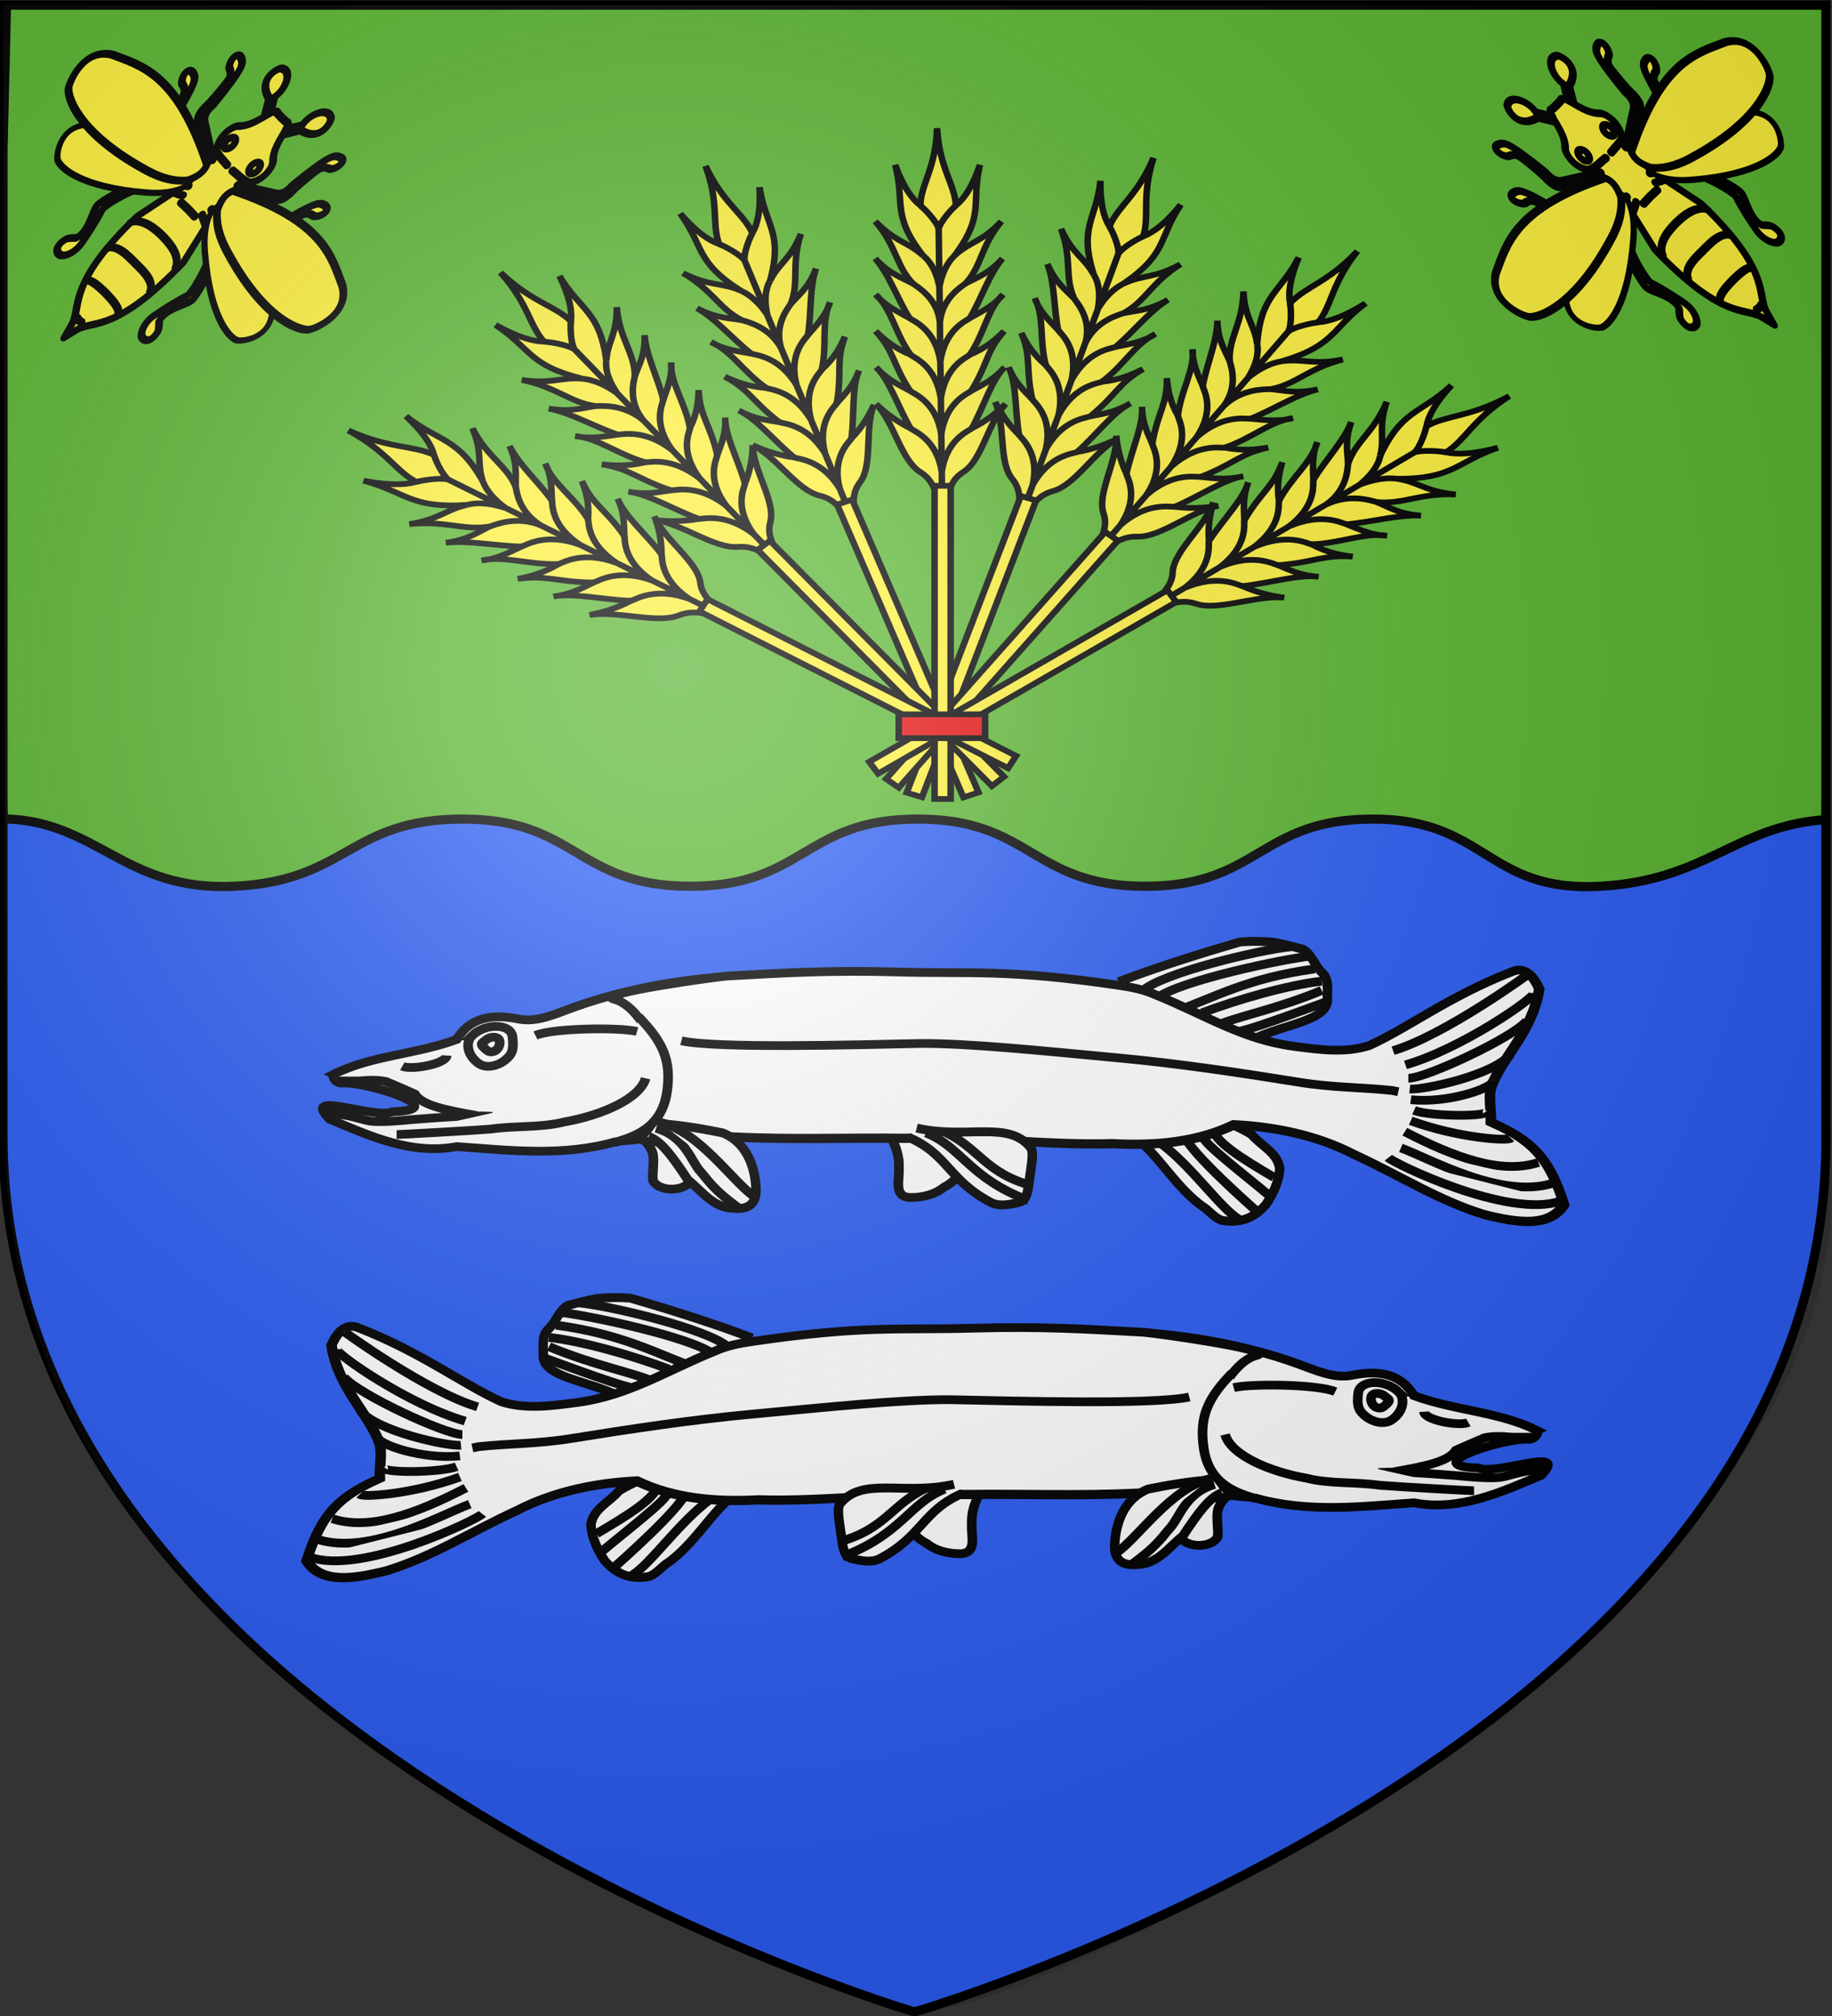 <svg xmlns="http://www.w3.org/2000/svg" xmlns:xlink="http://www.w3.org/1999/xlink" width="600" height="660" viewBox="-300 -300 600 660"><rect x="-300" y="-300" width="600" height="660" fill="#333333" stroke="none"/><defs><g id="c"><path id="b" d="M0 0v1h.5z" transform="rotate(18 3.157 -.5)"/><use xlink:href="#b" width="810" height="540" transform="scale(-1 1)"/></g><g id="d"><use xlink:href="#c" width="810" height="540" transform="rotate(72)"/><use xlink:href="#c" width="810" height="540" transform="rotate(144)"/></g><g id="f"><path id="e" d="M0 0v1h.5z" transform="rotate(18 3.157 -.5)"/><use xlink:href="#e" width="810" height="540" transform="scale(-1 1)"/></g><g id="g"><use xlink:href="#f" width="810" height="540" transform="rotate(72)"/><use xlink:href="#f" width="810" height="540" transform="rotate(144)"/></g><g id="i"><path id="h" d="M0 0v1h.5z" transform="rotate(18 3.157 -.5)"/><use xlink:href="#h" width="810" height="540" transform="scale(-1 1)"/></g><g id="j"><use xlink:href="#i" width="810" height="540" transform="rotate(72)"/><use xlink:href="#i" width="810" height="540" transform="rotate(144)"/></g><g id="l"><path id="k" d="M0 0v1h.5z" transform="rotate(18 3.157 -.5)"/><use xlink:href="#k" width="810" height="540" transform="scale(-1 1)"/></g><g id="m"><use xlink:href="#l" width="810" height="540" transform="rotate(72)"/><use xlink:href="#l" width="810" height="540" transform="rotate(144)"/></g><g id="o"><path id="n" d="M0 0v1h.5z" transform="rotate(18 3.157 -.5)"/><use xlink:href="#n" width="810" height="540" transform="scale(-1 1)"/></g><g id="p"><use xlink:href="#o" width="810" height="540" transform="rotate(72)"/><use xlink:href="#o" width="810" height="540" transform="rotate(144)"/></g><g id="r"><path id="q" d="M0 0v1h.5z" transform="rotate(18 3.157 -.5)"/><use xlink:href="#q" width="810" height="540" transform="scale(-1 1)"/></g><g id="s"><use xlink:href="#r" width="810" height="540" transform="rotate(72)"/><use xlink:href="#r" width="810" height="540" transform="rotate(144)"/></g><g id="v"><path id="u" d="M0 0v1h.5z" transform="rotate(18 3.157 -.5)"/><use xlink:href="#u" width="810" height="540" transform="scale(-1 1)"/></g><g id="w"><use xlink:href="#v" width="810" height="540" transform="rotate(72)"/><use xlink:href="#v" width="810" height="540" transform="rotate(144)"/></g><g id="y"><path id="x" d="M0 0v1h.5z" transform="rotate(18 3.157 -.5)"/><use xlink:href="#x" width="810" height="540" transform="scale(-1 1)"/></g><g id="z"><use xlink:href="#y" width="810" height="540" transform="rotate(72)"/><use xlink:href="#y" width="810" height="540" transform="rotate(144)"/></g><radialGradient xlink:href="#a" id="D" cx="221.445" cy="226.331" r="300" fx="221.445" fy="226.331" gradientTransform="matrix(1.353 0 0 1.349 -76.24 -84.357)" gradientUnits="userSpaceOnUse"/><linearGradient id="a"><stop offset="0" style="stop-color:white;stop-opacity:.314"/><stop offset=".19" style="stop-color:white;stop-opacity:.251"/><stop offset=".6" style="stop-color:#6b6b6b;stop-opacity:.125"/><stop offset="1" style="stop-color:black;stop-opacity:.125"/></linearGradient></defs><g style="display:inline"><path d="M-.5 358.677s-300-88.5-298.5-288.5v-368.5h597v368.5c3.042 200.43-298.5 288.5-298.5 288.5Z" style="display:inline;fill:#2b5df2;stroke:#000;stroke-width:3;stroke-linecap:butt;stroke-linejoin:miter;stroke-miterlimit:4;stroke-dasharray:none;stroke-opacity:1"/><path d="M-297.875-298.323-299-251.386v211.594c0 2.64.043 5.264.094 7.875 30.733.5 39.56 23.84 75.718 22.062 37.207-1.83 37.46-22 74.782-22s37.248 22 74.5 22c37.251 0 37.248-22 74.5-22 37.251 0 37.279 22 74.53 22 37.253 0 37.249-22 74.5-22 37.253 0 37.306 24.057 74.5 22 34.737-1.92 44.333-19.777 73.782-21.812.054-2.693.094-5.4.094-8.125v-258.532z" style="display:inline;fill:#5ab532;fill-opacity:1;fill-rule:evenodd;stroke:#000;stroke-width:3;stroke-linecap:butt;stroke-linejoin:miter;stroke-miterlimit:4;stroke-dasharray:none;stroke-opacity:.991"/></g><g style="display:inline"><path d="M0 358.5S-300 270-298.5 70v-368.5h597V70C301.542 270.43 0 358.5 0 358.5" style="display:inline;fill:none;stroke:none"/><path d="M0 358.5S-300 270-298.5 70v-368.5h597V70C301.542 270.43 0 358.5 0 358.5" style="display:inline;fill:none;stroke:none"/><g style="display:inline;stroke-width:3.166;stroke-miterlimit:4;stroke-dasharray:none" transform="matrix(.674 0 0 .592 445.488 -205.799)"><use xlink:href="#A" width="100%" height="100%" style="stroke-width:3.166;stroke-miterlimit:4;stroke-dasharray:none" transform="scale(-1 1)rotate(20.763 -.784 3781.224)"/><use xlink:href="#A" width="100%" height="100%" style="stroke-width:3.166;stroke-miterlimit:4;stroke-dasharray:none" transform="rotate(18.673 -648.134 239.824)"/><use xlink:href="#A" width="100%" height="100%" style="stroke-width:3.166;stroke-miterlimit:4;stroke-dasharray:none" transform="rotate(37.935 -647.62 242.91)"/><use xlink:href="#A" width="100%" height="100%" style="stroke-width:3.166;stroke-miterlimit:4;stroke-dasharray:none" transform="rotate(56.776 -648.8 243.091)"/><use xlink:href="#A" width="100%" height="100%" style="stroke-width:3.166;stroke-miterlimit:4;stroke-dasharray:none" transform="scale(-1 1)rotate(41.081 -.475 1971.472)"/><use xlink:href="#A" width="100%" height="100%" style="stroke-width:3.166;stroke-miterlimit:4;stroke-dasharray:none" transform="rotate(-59.966 -648.864 243.245)"/><g id="A" style="stroke-width:3.166;stroke-miterlimit:4;stroke-dasharray:none"><path fill="#fcef3c" fill-rule="evenodd" stroke="#000" stroke-width="5.221" d="M-474.735 166.497c2.155-6.426 3.251-11.273 8.579-15.154 9.286-6.765 11.836-27.087 20.6-37.687-4.766 5.463-10.25 9.983-16.465 13.544 6.042-12.528 9.531-26.638 15.911-33.796-5.355 6.969-10.762 9.712-16.162 13.034 8.292-15.294 7.067-21.74 15.942-32.993-4.052 4.542-8.453 9.047-16.716 13.122 7.381-12.282 8.454-25.066 16.162-33.374-4.405 6.226-10.795 9.655-16.052 12.968 5.767-11.032 9.247-24.11 15.831-32.904-6.72 8.523-12.304 10.358-18.198 14.013 8.168-9.528 7.364-20.443 17.652-34.55-9.49 11.558-15.6 11.282-22.83 19.046 15.13-22.938 7.935-28.993 12.426-50.327-3.577 12.03-7.544 18.55-11.692 22.525-.541-11.893-8.007-20.523-9.156-42.785-.611 22.262-7.87 30.892-8.124 42.785-4.243-3.975-8.368-10.496-12.235-22.525 5.006 21.334-2.043 27.389 13.64 50.327-7.417-7.764-13.52-7.488-23.289-19.046 10.629 14.107 10.088 25.022 18.486 34.55-5.982-3.655-11.61-5.49-18.536-14.013 6.796 8.795 10.591 21.872 16.626 32.904-5.338-3.313-11.81-6.742-16.365-12.968 7.908 8.308 9.289 21.092 16.967 33.374-8.362-4.075-12.871-8.58-17.033-13.122 9.147 11.252 8.078 17.699 16.739 32.993-5.48-3.322-10.953-6.065-16.477-13.034 6.553 7.158 10.383 21.268 16.727 33.796-6.3-3.561-11.894-8.081-16.793-13.544 9.02 10.6 12.062 30.922 21.511 37.687 5.421 3.88 6.634 8.728 8.945 15.154z" style="stroke-width:3.166;stroke-miterlimit:4;stroke-dasharray:none" transform="translate(-171.827 -49.42)"/><path fill="none" stroke="#000" stroke-width="5.221" d="M-476.625 151.328c2.278-17.837 12.69-22.464 14.604-24.128m-14.854 3.366c2.277-17.837 12.69-22.464 14.603-24.128m-14.813 4.256c2.278-17.836 12.125-22.463 14.039-24.127m-14.263 3.722c2.277-17.837 12.459-22.464 14.373-24.128m-14.589 2.338c1.144-13.237 10.308-19.565 12.222-21.229m-12.474 1.629c1.837-10.843 5.829-15.47 7.297-17.133m-7.63-14.89c.702-3.85 6.45-11.248 8.363-12.912m-6.878 147.364c-2.277-17.837-13.238-22.464-15.152-24.128m14.902 3.366c-2.278-17.837-13.239-22.464-15.152-24.128m14.942 4.256c-2.277-17.836-12.734-22.463-14.648-24.127m14.424 3.722c-2.278-17.837-13.113-22.464-15.026-24.128m14.81 2.338c-1.143-13.237-10.986-19.565-12.9-21.229m12.648 1.629c-1.836-10.843-5.931-15.47-7.845-17.133m7.512-14.89c-.703-3.85-7.003-11.248-8.917-12.912m10.602 163.602-1.685-150.69" style="stroke-width:3.166;stroke-miterlimit:4;stroke-dasharray:none" transform="translate(-171.827 -49.42)"/><path d="M-480.114 158.949h7.816v173.183h-7.816z" style="fill:#fcef3c;fill-opacity:1;stroke:#000;stroke-width:3.166;stroke-miterlimit:4;stroke-dasharray:none;stroke-opacity:1" transform="translate(-171.827 -49.42)"/></g><path d="M-669.373 235.897h41.985v13.209h-41.985z" style="fill:#e20909;fill-opacity:1;stroke:#000;stroke-width:3.166;stroke-miterlimit:4;stroke-dasharray:none;stroke-opacity:1"/></g><g id="B" style="display:inline;fill:#fff;stroke-width:1.357"><g style="fill:#fff;fill-opacity:1;stroke:#000;stroke-width:3.655;stroke-miterlimit:4;stroke-dasharray:none;stroke-opacity:.995"><path d="M438.93 499.79c13.573-5.546 30.64-11.406 46.978-16.435 4.253-.382 8.566-.275 12.811.106 3.891.736 7.726 1.858 11.518 2.94 3.413 2.293 4.386 6.665 7.204 9.543 3.01 2.906 1.94 7.311 2.144 11.027.201 9.06-16.993 10.24-29.241 16.76-6.302 3.354-13.747-.133-17.388-.949-13.402-4.38-22.654-15.224-34.026-22.993z" style="fill:#fff;fill-opacity:1;fill-rule:evenodd;stroke:#000;stroke-width:3.655;stroke-linecap:butt;stroke-linejoin:miter;stroke-miterlimit:4;stroke-dasharray:none;stroke-opacity:.995" transform="matrix(.848 0 0 .794 -305.858 -375.407)"/><path d="M302.69 10.52c7.431-7.092 44.189-16.663 57.37-18.108M308.472 13.376c9.043-7.013 48.164-15.791 58.742-17.03M314.844 19.291c15.696-6.058 28.302-13.935 54.138-17.677M325.38 19.777c13.758-5.535 33.396-11.574 46.376-13.097M331.484 24.816c7.134-3.455 23.22-6.728 40.205-14.336M339.151 27.578c8.25-1.834 33.542-12.29 35.205-12.706" style="fill:#fff;fill-opacity:1;fill-rule:evenodd;stroke:#000;stroke-width:3.655;stroke-linecap:butt;stroke-linejoin:miter;stroke-miterlimit:4;stroke-dasharray:none;stroke-opacity:.995" transform="matrix(.848 0 0 .794 -182.326 15.924)"/></g><path d="M-141.304 305.026c2.47 4.617 4.075 9.85 3.774 15.166.389 5.335-2.408 13.096 4.438 13.739 5.201.11 10.639-1.226 14.662-4.776 4.765-2.747 7.397-6.62 9.726-11.652.797-2.017-.532-4.107-2.221-5.086-3.095-1.998-6.792-2.644-9.932-4.562-3.649-2.036-7.518-3.577-11.395-5.079-1.907-.772-3.699-2.024-5.83-1.977-5.191-.254-5.788-.42-3.222 4.227zM-246.056 302.078c-1.787.367-.907 2.498-.209 3.51 1.47 2.577 3.67 4.792 4.453 7.733.783 4.213-.266 8.492.095 12.725 2.353 5.057 12.366 5.335 15.52.682 3.68-10.373-1.964-20.399-10.79-25.487-3.025-.413-6.092.352-9.069.837z" style="fill:#fff;fill-opacity:1;fill-rule:evenodd;stroke:#000;stroke-width:4.071;stroke-linecap:butt;stroke-linejoin:miter;stroke-miterlimit:4;stroke-dasharray:none;stroke-opacity:.995" transform="matrix(.773 0 0 .702 100.707 -142.383)"/><g style="fill:#fff;fill-opacity:1;stroke:#000;stroke-width:3.655;stroke-miterlimit:4;stroke-dasharray:none;stroke-opacity:.995"><path d="M474.324 554.929c5.457 2.316 10.99 4.61 15.982 7.837 3.794 4.835 9.978 7.393 10.85 13.98-.288 5.377-2.52 10.449-5.367 14.938-4.617 5.58-9.923 7.799-17.066 6.44-3.124-1.205-4.947-4.27-7.745-6.005-9.129-7.245-15.205-18.115-22.21-25.04-2.596-2.79-2.614-2.735-4.65-6.005 4.91-5.966 22.732-9.049 30.206-6.145z" style="fill:#fff;fill-opacity:1;fill-rule:evenodd;stroke:#000;stroke-width:3.655;stroke-linecap:butt;stroke-linejoin:miter;stroke-miterlimit:4;stroke-dasharray:none;stroke-opacity:.995" transform="matrix(.848 0 0 .794 -305.858 -375.407)"/><path d="M309.36 73.362c12.405 9.817 23.108 26.884 30.383 31.489" style="fill:#fff;fill-opacity:1;fill-rule:evenodd;stroke:#000;stroke-width:3.655;stroke-linecap:butt;stroke-linejoin:miter;stroke-miterlimit:4;stroke-dasharray:none;stroke-opacity:.995" transform="matrix(.848 0 0 .794 -182.326 15.924)"/><path d="M464.342 563.318c2.413 7.114 26.298 29.481 27.203 30.384M469.409 561.176c-.1 1.874 2.027 2.595 3.06 4.168 2.838 4.331 24.716 22.116 25.61 23.643M474.933 559.451c.72 6.237 11.983 13.377 24.022 20.993" style="fill:#fff;fill-opacity:1;fill-rule:evenodd;stroke:#000;stroke-width:3.655;stroke-linecap:butt;stroke-linejoin:miter;stroke-miterlimit:4;stroke-dasharray:none;stroke-opacity:.995" transform="matrix(.848 0 0 .794 -305.858 -375.407)"/></g><path d="M-377.014 276.468c15.745-8.726 34.895-9.25 52.14-16.24 5.445-10.02 14.485-12.14 26.251-9.51 7.676 1.714 15.613-2.424 22.955-5.326 6.443-2.583 13.303-4.86 20.35-6.806 15.083-4.165 31.02-6.813 45.545-7.694 25.183-1.526 43.365-2.767 72.07-1.881 31.13.961 46.233-1.503 93.923 6.254 5.45.886 10.466 1.97 15.563 4.48 20.628 9.199 36.57 20.674 57.996 23.867 11.426 1.702 22.364 3.272 32.359-.29 16.447-8.202 33.9-23.044 60.46-34.431 5.447-2.659 8.893 1.938 11.373 7.893-2.87 20.034-15.757 31.864-20.229 45.399-1.449 4.386-.035 11.516-.269 16.771 5.47 2.685 9.94 5.279 13.696 8.274 8.145 6.493 12.943 14.874 17.339 30.167-6.338 10.61-19.181 8.597-33.687 4.659-19.684-6.658-34.87-17.727-55.344-28.124-15.328-8.782-33.316-12.885-50.873-13.806-15.833 8.357-33.644 9.85-51.19 8.824-29.407.953-58.466-3.831-87.913-2.498-24.034-.352-48.162.726-72.134-.586-19.407-3.266-32.607.535-50.184 1.835-22.606 7.293-45.305 4.25-68.056 2.499-19.241 4-36.894-4.976-53.78-12.787-12.717-14.158 19.002.248 26.497-3.454 27.008-.96-11.971-14.552-21.72-13.367-1.818-.244-3.78-2.019-3.138-4.122z" style="fill:#fff;fill-opacity:1;fill-rule:evenodd;stroke:#000;stroke-width:4.071;stroke-linecap:butt;stroke-linejoin:miter;stroke-miterlimit:4;stroke-dasharray:none;stroke-opacity:.995" transform="matrix(.773 0 0 .702 100.707 -142.383)"/><path d="M-210.159 230.648c25.183-1.526 43.365-2.767 72.071-1.881 31.13.961 46.232-1.503 93.923 6.254 5.45.886 10.465 1.97 15.562 4.48 20.629 9.198 36.57 20.674 57.996 23.866 11.426 1.703 22.364 3.273 32.359-.288 16.447-8.203 33.9-23.045 60.46-34.432 5.447-2.659 8.894 1.938 11.373 7.893-2.87 20.034-15.757 31.864-20.228 45.399-1.45 4.386-.035 11.516-.27 16.771 5.47 2.685 9.94 5.279 13.697 8.274 8.144 6.493 12.943 14.874 17.338 30.167-6.338 10.61-19.181 8.597-33.687 4.659-19.684-6.658-34.869-17.727-55.344-28.124-15.328-8.782-33.316-12.885-50.873-13.806-15.833 8.357-33.644 9.85-51.19 8.824-29.407.953-58.466-3.831-87.912-2.498-24.035-.352-48.163.726-72.135-.586-4.219-.71-45.732 6.082-39.243-.684 18.532-19.323 2.418-59.681-11.913-63.48-9.13-2.42 43.62-10.541 48.016-10.808z" style="display:inline;fill:#fff;fill-opacity:1;fill-rule:evenodd;stroke:#000;stroke-width:4.071;stroke-linecap:butt;stroke-linejoin:miter;stroke-miterlimit:4;stroke-dasharray:none;stroke-opacity:.995" transform="matrix(.773 0 0 .702 100.707 -142.383)"/><path d="M-360.927 298.394c-4.048-.561-8.264-2.599-13.097-3.108-2.508-.817-4.888-1.99-7.234-3.203m26.248-12.206c2.875 1.067 9.377 4.39 12.395 5.807 3.125 5.527 14 7.628 26.178 10.036m6.64.328c-10.404-.607-23.33.671-34.477 1.581-4.818.55-12.33 1.228-16.685.73m-14.236-18.768h8.758c4.631-.42 8.696-.668 12.638.559" style="fill:#fff;fill-opacity:1;fill-rule:evenodd;stroke:#000;stroke-width:4.071;stroke-linecap:butt;stroke-linejoin:miter;stroke-miterlimit:4;stroke-dasharray:none;stroke-opacity:.995" transform="matrix(.773 0 0 .702 100.707 -142.383)"/><g style="fill:#fff;fill-opacity:1;stroke:#000;stroke-width:3.655;stroke-miterlimit:4;stroke-dasharray:none;stroke-opacity:.995"><path d="M257.458 563.595c4.519 1.732 8.726 7.456 15.108 17.846 5.55 4.67 9.807 11.648 17.677 11.72 6.26.654 8.808-2.276 8.644-8.099-.381-9.327-3.802-19.194-12.921-22.984-5.706-1.294-17.017-3.443-24.955-3.819" style="fill:#fff;fill-opacity:1;fill-rule:evenodd;stroke:#000;stroke-width:3.655;stroke-linecap:butt;stroke-linejoin:miter;stroke-miterlimit:4;stroke-dasharray:none;stroke-opacity:.995" transform="matrix(.848 0 0 .794 -305.858 -375.407)"/><path d="M114.629 67.285c11.35 3.444 13.495 13.745 17.153 17.907 2.595 2.953 4.455 7.183 15.365 15.468" style="fill:#fff;fill-opacity:1;fill-rule:evenodd;stroke:#000;stroke-width:3.655;stroke-linecap:butt;stroke-linejoin:miter;stroke-miterlimit:4;stroke-dasharray:none;stroke-opacity:.995" transform="matrix(.848 0 0 .794 -182.326 15.924)"/><path d="M261.886 557.747c15.252 3.955 27.736 24.125 36.12 30.43" style="fill:#fff;fill-opacity:1;fill-rule:evenodd;stroke:#000;stroke-width:3.655;stroke-linecap:butt;stroke-linejoin:miter;stroke-miterlimit:4;stroke-dasharray:none;stroke-opacity:.995" transform="matrix(.848 0 0 .794 -305.858 -375.407)"/></g><g style="fill:#fff;fill-opacity:1;stroke:#000;stroke-width:3.655;stroke-miterlimit:4;stroke-dasharray:none;stroke-opacity:.995"><path d="M357.724 563.87c15.36 6.963 15.461 17.874 32.243 27.09 3.29 1.543 7.069.582 10.442-.191 3.131-.74 3.531-4.92 4.173-10.117.57-4.618 1.622-10.213.54-12.262-8.545-11.744-24.424-3.552-44.185-8.295" style="fill:#fff;fill-opacity:1;fill-rule:evenodd;stroke:#000;stroke-width:3.655;stroke-linecap:butt;stroke-linejoin:miter;stroke-miterlimit:4;stroke-dasharray:none;stroke-opacity:.995" transform="matrix(.848 0 0 .794 -305.858 -375.407)"/><path d="M218.856 69.219c13.613 5.66 16.63 18.69 39.68 27.898M225.95 68.761c13.515 6.76 15.74 17.07 33.967 22.279" style="fill:#fff;fill-opacity:1;fill-rule:evenodd;stroke:#000;stroke-width:3.655;stroke-linecap:butt;stroke-linejoin:miter;stroke-miterlimit:4;stroke-dasharray:none;stroke-opacity:.995" transform="matrix(.848 0 0 .794 -182.326 15.924)"/></g><path d="M-247.875 249.609c10.273 11.665 14.116 20.36 12.05 35.336-2.311 16.758-13.999 20.642-22.356 23.379M-318.448 258.573c-2.932 3.145-1.834 9.45 3.126 13.049 3.014 2.186 7.696 1.015 10.664-1.514 3.346-2.85 4.066-5.094 3.4-11.19-.68-6.207-11.494-6.456-17.19-.345z" style="fill:#fff;fill-opacity:1;fill-rule:evenodd;stroke:#000;stroke-width:4.071;stroke-linecap:butt;stroke-linejoin:miter;stroke-miterlimit:4;stroke-dasharray:none;stroke-opacity:.995" transform="matrix(.773 0 0 .702 100.707 -142.383)"/><path d="M-244.843 278.342c-2.44 9.573-18.73 17.301-34.301 20.324-10.298 2.85-20.73 1.68-31.331 3.36-10.883.89-38.309 2.555-39.862 2.55M-229.686 260.852c15.028 3.644 72.168 1.918 101.402 1.25 20.513-.106 51.395 3.404 84.115 6.773 25.52 2.627 50.69 6.791 76.4 11.34 14.505 2.567 26.263 2.258 39.305 3.82l1.227.295 1.302.258M-312.907 260.839c-1.07 1.118-2.95 1.269 1.125 4.697 1.028.865 2.864.47 3.839-.545.986-1.026 1.464-2.62 1.224-4.028-.378-2.214-3.895-2.524-6.188-.124zM-347.912 272.72c3.583 1.898 18.53-.977 18.795-4.997M-291.527 258.354c7.348-3.432 35.292-3.855 43.046-1.874M78.915 283.339c5.93.557 35.637-6.562 42.66-16.134M79.374 288.304c15.462 1.884 35.283-5.373 35.03-9.123M80.734 293.333c7.09 2.93 33.597 3.118 30.92.031M79.33 298.147c20.118 8.066 40.994 9.525 42.423 8.12M76.802 303.251c20.915 11.885 40.8 20.085 56.648 14.335" style="fill:#fff;fill-opacity:1;fill-rule:evenodd;stroke:#000;stroke-width:4.071;stroke-linecap:butt;stroke-linejoin:miter;stroke-miterlimit:4;stroke-dasharray:none;stroke-opacity:.995" transform="matrix(.773 0 0 .702 100.707 -142.383)"/><path d="M75.16 310.822c11.672 4.619 42.415 24.079 64.353 16.468" style="fill:#fff;fill-opacity:1;fill-rule:evenodd;stroke:#000;stroke-width:4.071;stroke-linecap:butt;stroke-linejoin:miter;stroke-miterlimit:4;stroke-dasharray:none;stroke-opacity:.995" transform="matrix(.773 0 0 .702 100.707 -142.383)"/><path d="M69.838 315.378c2.145 2.549 50.917 28.613 72.78 20.247M78.309 278.342c7.408 0 44.436-19.031 50.187-26.784M77.096 272.095c23.923-7.615 54.484-31.078 54.535-33.547M71.847 265.452c21.474-6.92 57.847-35.979 56.827-35.358" style="fill:#fff;fill-opacity:1;fill-rule:evenodd;stroke:#000;stroke-width:4.071;stroke-linecap:butt;stroke-linejoin:miter;stroke-miterlimit:4;stroke-dasharray:none;stroke-opacity:.995" transform="matrix(.773 0 0 .702 100.707 -142.383)"/></g><use xlink:href="#B" width="100%" height="100%" transform="matrix(-1 0 0 1 12.67 116.618)"/><g id="C" style="display:inline;stroke-width:1.476"><path d="m-216.373-101.332-19.042-5.192c-2.862-.721-4.916-2.622-5.214-7.09-6.28-19.81-8.44-18.953-9.316-19.81-7.024-2.619-5.681 3.906-2.052 5.796 3.87.4 4.458 1.815 5.381 3.914 1.707 5.016 3.276 9.875 3.653 13.372 1.067 4.765 2.734 5.069 4.341 5.814l22.059 6.343M-182.537-101.332l19.042-5.192c2.862-.721 4.917-2.622 5.214-7.09 6.281-19.81 8.44-18.953 9.317-19.81 7.024-2.619 5.681 3.906 2.052 5.796-3.87.4-4.458 1.815-5.382 3.914-1.706 5.016-3.276 9.875-3.652 13.372-1.068 4.765-2.734 5.069-4.341 5.814l-22.06 6.343" style="display:inline;overflow:visible;visibility:visible;fill:#fcef3c;fill-opacity:1;fill-rule:nonzero;stroke:#000;stroke-width:3.689;stroke-linecap:round;stroke-linejoin:round;stroke-miterlimit:4;stroke-dasharray:none;stroke-dashoffset:0;stroke-opacity:1;marker:none" transform="matrix(.411 .413 -.558 .555 -208.028 -97.71)"/><g style="fill:#fcef3c;fill-opacity:1;stroke:#000;stroke-width:1.605;stroke-miterlimit:4;stroke-dasharray:none;stroke-opacity:1"><path d="m784.279 304.58-2.287-2.858c-5.239-1-3.817-4.662-3.153-5.35 2.425-1.384 4.538 2.038 3.846 4.451l2.183 2.614" style="display:inline;overflow:visible;visibility:visible;fill:#fcef3c;fill-opacity:1;fill-rule:nonzero;stroke:#000;stroke-width:1.605;stroke-linecap:round;stroke-linejoin:round;stroke-miterlimit:4;stroke-dasharray:none;stroke-dashoffset:0;stroke-opacity:1;marker:none" transform="matrix(.946 .951 -1.283 1.277 -564.553 -1396.768)"/><path d="m787.518 302.572 1.195-.034c.464.138.758-.634 1.455.736.811 2.008 1.226 4.4 3.412 5.945 1.002.813 1.846 4.04-.779 6.063.71 1.757 1.472 6.73.272 10.322l2.567 8.078c.525 17.577-5.34 18.656-6.679 22.073l-.866 2.73-1.011-2.73c-1.339-3.417-7.925-4.496-7.4-22.073l2.279-8.367c-1.2-3.88-.439-8.276.271-10.033-2.625-2.022-1.78-5.25-.779-6.063 2.187-1.546 2.601-3.937 3.413-5.945.697-1.37.99-.598 1.455-.736z" style="display:inline;overflow:visible;visibility:visible;fill:#fcef3c;fill-opacity:1;fill-rule:nonzero;stroke:#000;stroke-width:1.605;stroke-linecap:round;stroke-linejoin:round;stroke-miterlimit:4;stroke-dasharray:none;stroke-dashoffset:0;stroke-opacity:1;marker:none" transform="matrix(.946 .951 -1.283 1.277 -564.553 -1396.768)"/><path d="m790.757 304.58 2.287-2.858c5.238-1 3.817-4.662 3.153-5.35-2.425-1.384-4.538 2.038-3.846 4.451l-2.183 2.614" style="display:inline;overflow:visible;visibility:visible;fill:#fcef3c;fill-opacity:1;fill-rule:nonzero;stroke:#000;stroke-width:1.605;stroke-linecap:round;stroke-linejoin:round;stroke-miterlimit:4;stroke-dasharray:none;stroke-dashoffset:0;stroke-opacity:1;marker:none" transform="matrix(.946 .951 -1.283 1.277 -564.553 -1396.768)"/></g><path d="M-207.09-124.26c.001 1.542-1.02 2.792-2.281 2.792s-2.283-1.25-2.281-2.792c-.001-1.54 1.02-2.79 2.28-2.79 1.262 0 2.283 1.25 2.282 2.79M-191.877-124.26c-.001 1.542 1.02 2.792 2.28 2.792 1.262 0 2.283-1.25 2.282-2.792.001-1.54-1.02-2.79-2.281-2.79-1.26 0-2.283 1.25-2.281 2.79" style="fill:#fcef3c;fill-opacity:1;fill-rule:nonzero;stroke:#000;stroke-width:3.689;stroke-linecap:round;stroke-linejoin:round;stroke-miterlimit:4;stroke-dasharray:none;stroke-opacity:1" transform="matrix(.411 .413 -.558 .555 -208.028 -97.71)"/><path d="m-193.83-92.43-5.654-.14-5.654.14M-181.448-71.802c-2.754-5.357-13.762-5.284-18.036-5.353-4.273.069-14.95.328-17.704 5.685M-182.178-57.423c-2.27-4.575-13.519-3.622-17.52-3.76 0 0 4.001.138-.117 0-4.119.138-14.041-.483-16.311 4.092M-185.92-41.49c-1.688-2.161-9.838-2.046-12.755-2.161 0 0 2.917.115-.477 0-3.394.115-10.881 0-12.568 2.16M-200.24-27.979s.866.23 1.733.23c.866 0 1.732-.23 1.732-.23M-209.213-114.217l-17.85-8.42c-2.694-1.207-4.387-3.435-3.904-7.887-2.746-20.6-5.02-20.131-5.736-21.127-6.462-3.799-6.272 2.86-3.027 5.352 3.742 1.066 4.076 2.56 4.62 4.789.81 5.236 1.512 10.293 1.275 13.803.224 4.877 1.813 5.466 3.266 6.479l20.622 10.078M-214.737-103.96c-2.896-.657-12.843-1.05-18.69-1.24-2.892-.868-5.163.566-6.375 3.774-2.093 4.917-4.7 12.005-6.111 13.064-5.768 4.047-5.965-1.43-2.737-4.593 1.867-1.32 3.522-2.715 4.398-4.395 1.34-2.97 2.37-5.439 3.168-7.54 2.06-4.149 4.352-3.852 6.632-3.782l19.884 1" style="display:inline;overflow:visible;visibility:visible;fill:#fcef3c;fill-opacity:1;fill-rule:nonzero;stroke:#000;stroke-width:3.689;stroke-linecap:round;stroke-linejoin:round;stroke-miterlimit:4;stroke-dasharray:none;stroke-dashoffset:0;stroke-opacity:1;marker:none" transform="matrix(.411 .413 -.558 .555 -208.028 -97.71)"/><path d="M-208.449-99.47c-3.316 1.345-23.937 12.932-22.607 11.816 2.825-2.367-6.64 16.84-6.177 20.68.39 3.241 7 9.683 4.834 15.748-2.404 1.87-3.557 2.816-3.83 3.918-1.833 6.319 3.708 6.726 5.324 5.335 2.099-1.473 3.646-5.186 2.75-9.097-.973-4.034-3.028-11.215-5.137-15.673-.863-1.825 2.312-11.286 5.62-16.499 5.2-8.192 14.954-9.249 20.655-11.866" style="display:inline;overflow:visible;visibility:visible;fill:#fcef3c;fill-opacity:1;fill-rule:nonzero;stroke:#000;stroke-width:3.689;stroke-linecap:round;stroke-linejoin:round;stroke-miterlimit:4;stroke-dasharray:none;stroke-dashoffset:0;stroke-opacity:1;marker:none" transform="matrix(.411 .413 -.558 .555 -208.028 -97.71)"/><path d="M-212.022-105.805c-40.885-.207-51.466 10.632-62.026 18.958-8.926 8.505.63 17.267 3.192 18.35 4.236 1.536 20.056 1.088 47.333-16.171 3.356-2.1 9.995-6.41 13.265-12.584 1.362-5.289-.24-7.46-1.764-8.553" style="display:inline;overflow:visible;visibility:visible;fill:#fcef3c;fill-opacity:1;fill-rule:nonzero;stroke:#000;stroke-width:2.951;stroke-linecap:round;stroke-linejoin:round;stroke-miterlimit:4;stroke-dasharray:none;stroke-dashoffset:0;stroke-opacity:1;marker:none" transform="matrix(.411 .413 -.558 .555 -208.028 -97.71)"/><path d="M-210.008-111.392c-47.935-17.722-64.998-9.515-80.96-4.249-14.122 6.173-6.643 20.55-4.096 22.918 4.318 3.615 23.092 9.854 62.511 1.242 4.84-1.033 14.48-3.257 20.961-9.11 3.862-5.63 2.909-8.865 1.584-10.8M-189.697-114.217l17.851-8.42c2.694-1.207 4.387-3.435 3.904-7.887 2.745-20.6 5.02-20.131 5.735-21.127 6.463-3.799 6.273 2.86 3.027 5.352-3.742 1.066-4.075 2.56-4.62 4.789-.81 5.236-1.511 10.293-1.275 13.803-.224 4.877-1.812 5.466-3.266 6.479l-20.622 10.078M-184.173-103.96c2.896-.657 12.843-1.05 18.69-1.24 2.893-.868 5.164.566 6.375 3.774 2.094 4.917 4.7 12.005 6.112 13.064 5.767 4.047 5.964-1.43 2.736-4.593-1.866-1.32-3.521-2.715-4.397-4.395-1.34-2.97-2.37-5.439-3.168-7.54-2.06-4.149-4.352-3.852-6.632-3.782l-19.885 1M-190.46-99.47c3.316 1.345 23.937 12.932 22.606 11.816-2.824-2.367 6.641 16.84 6.178 20.68-.391 3.241-7 9.683-4.835 15.748 2.404 1.87 3.558 2.816 3.83 3.918 1.834 6.319-3.708 6.726-5.323 5.335-2.1-1.473-3.647-5.186-2.75-9.097.973-4.034 3.027-11.215 5.136-15.673.864-1.825-2.312-11.286-5.62-16.499-5.2-8.192-14.953-9.249-20.655-11.866" style="display:inline;overflow:visible;visibility:visible;fill:#fcef3c;fill-opacity:1;fill-rule:nonzero;stroke:#000;stroke-width:3.689;stroke-linecap:round;stroke-linejoin:round;stroke-miterlimit:4;stroke-dasharray:none;stroke-dashoffset:0;stroke-opacity:1;marker:none" transform="matrix(.411 .413 -.558 .555 -208.028 -97.71)"/><path d="M-186.887-105.805c40.885-.207 51.466 10.632 62.025 18.958 8.927 8.505-.63 17.267-3.191 18.35-4.236 1.536-20.057 1.088-47.334-16.171-3.356-2.1-9.994-6.41-13.264-12.584-1.363-5.289.239-7.46 1.764-8.553" style="display:inline;overflow:visible;visibility:visible;fill:#fcef3c;fill-opacity:1;fill-rule:nonzero;stroke:#000;stroke-width:2.951;stroke-linecap:round;stroke-linejoin:round;stroke-miterlimit:4;stroke-dasharray:none;stroke-dashoffset:0;stroke-opacity:1;marker:none" transform="matrix(.411 .413 -.558 .555 -208.028 -97.71)"/><path d="M-188.902-111.392c47.936-17.722 64.998-9.515 80.961-4.249 14.121 6.173 6.643 20.55 4.096 22.918-4.318 3.615-23.093 9.854-62.512 1.242-4.84-1.033-14.48-3.257-20.96-9.11-3.862-5.63-2.91-8.865-1.585-10.8M-211.87-118.064c3.101 1.005 6.917.745 10.396 1.08M-187.098-118.064c-3.1 1.005-6.916.745-10.396 1.08" style="display:inline;overflow:visible;visibility:visible;fill:#fcef3c;fill-opacity:1;fill-rule:nonzero;stroke:#000;stroke-width:3.689;stroke-linecap:round;stroke-linejoin:round;stroke-miterlimit:4;stroke-dasharray:none;stroke-dashoffset:0;stroke-opacity:1;marker:none" transform="matrix(.411 .413 -.558 .555 -208.028 -97.71)"/></g><use xlink:href="#C" width="600" height="660" transform="matrix(-1 0 0 1 2.056 -4.172)"/></g><g style="display:inline"><g style="display:inline"><path d="M0 0h600v660H0z" style="fill:none;stroke:none" transform="matrix(-1 0 0 1 298.5 -298.5)"/></g><path d="M301.39 659.89c24.364 8.798 313.03-127.005 299.804-275.807L599.89 3.566h-597L3.87 385.81C15.83 568.888 251.095 640.106 301.39 659.89" style="opacity:1;fill:url(#D);fill-opacity:1;fill-rule:evenodd;stroke:none;stroke-width:1px;stroke-linecap:butt;stroke-linejoin:miter;stroke-opacity:1" transform="translate(-301.89 -301.89)"/></g></svg>